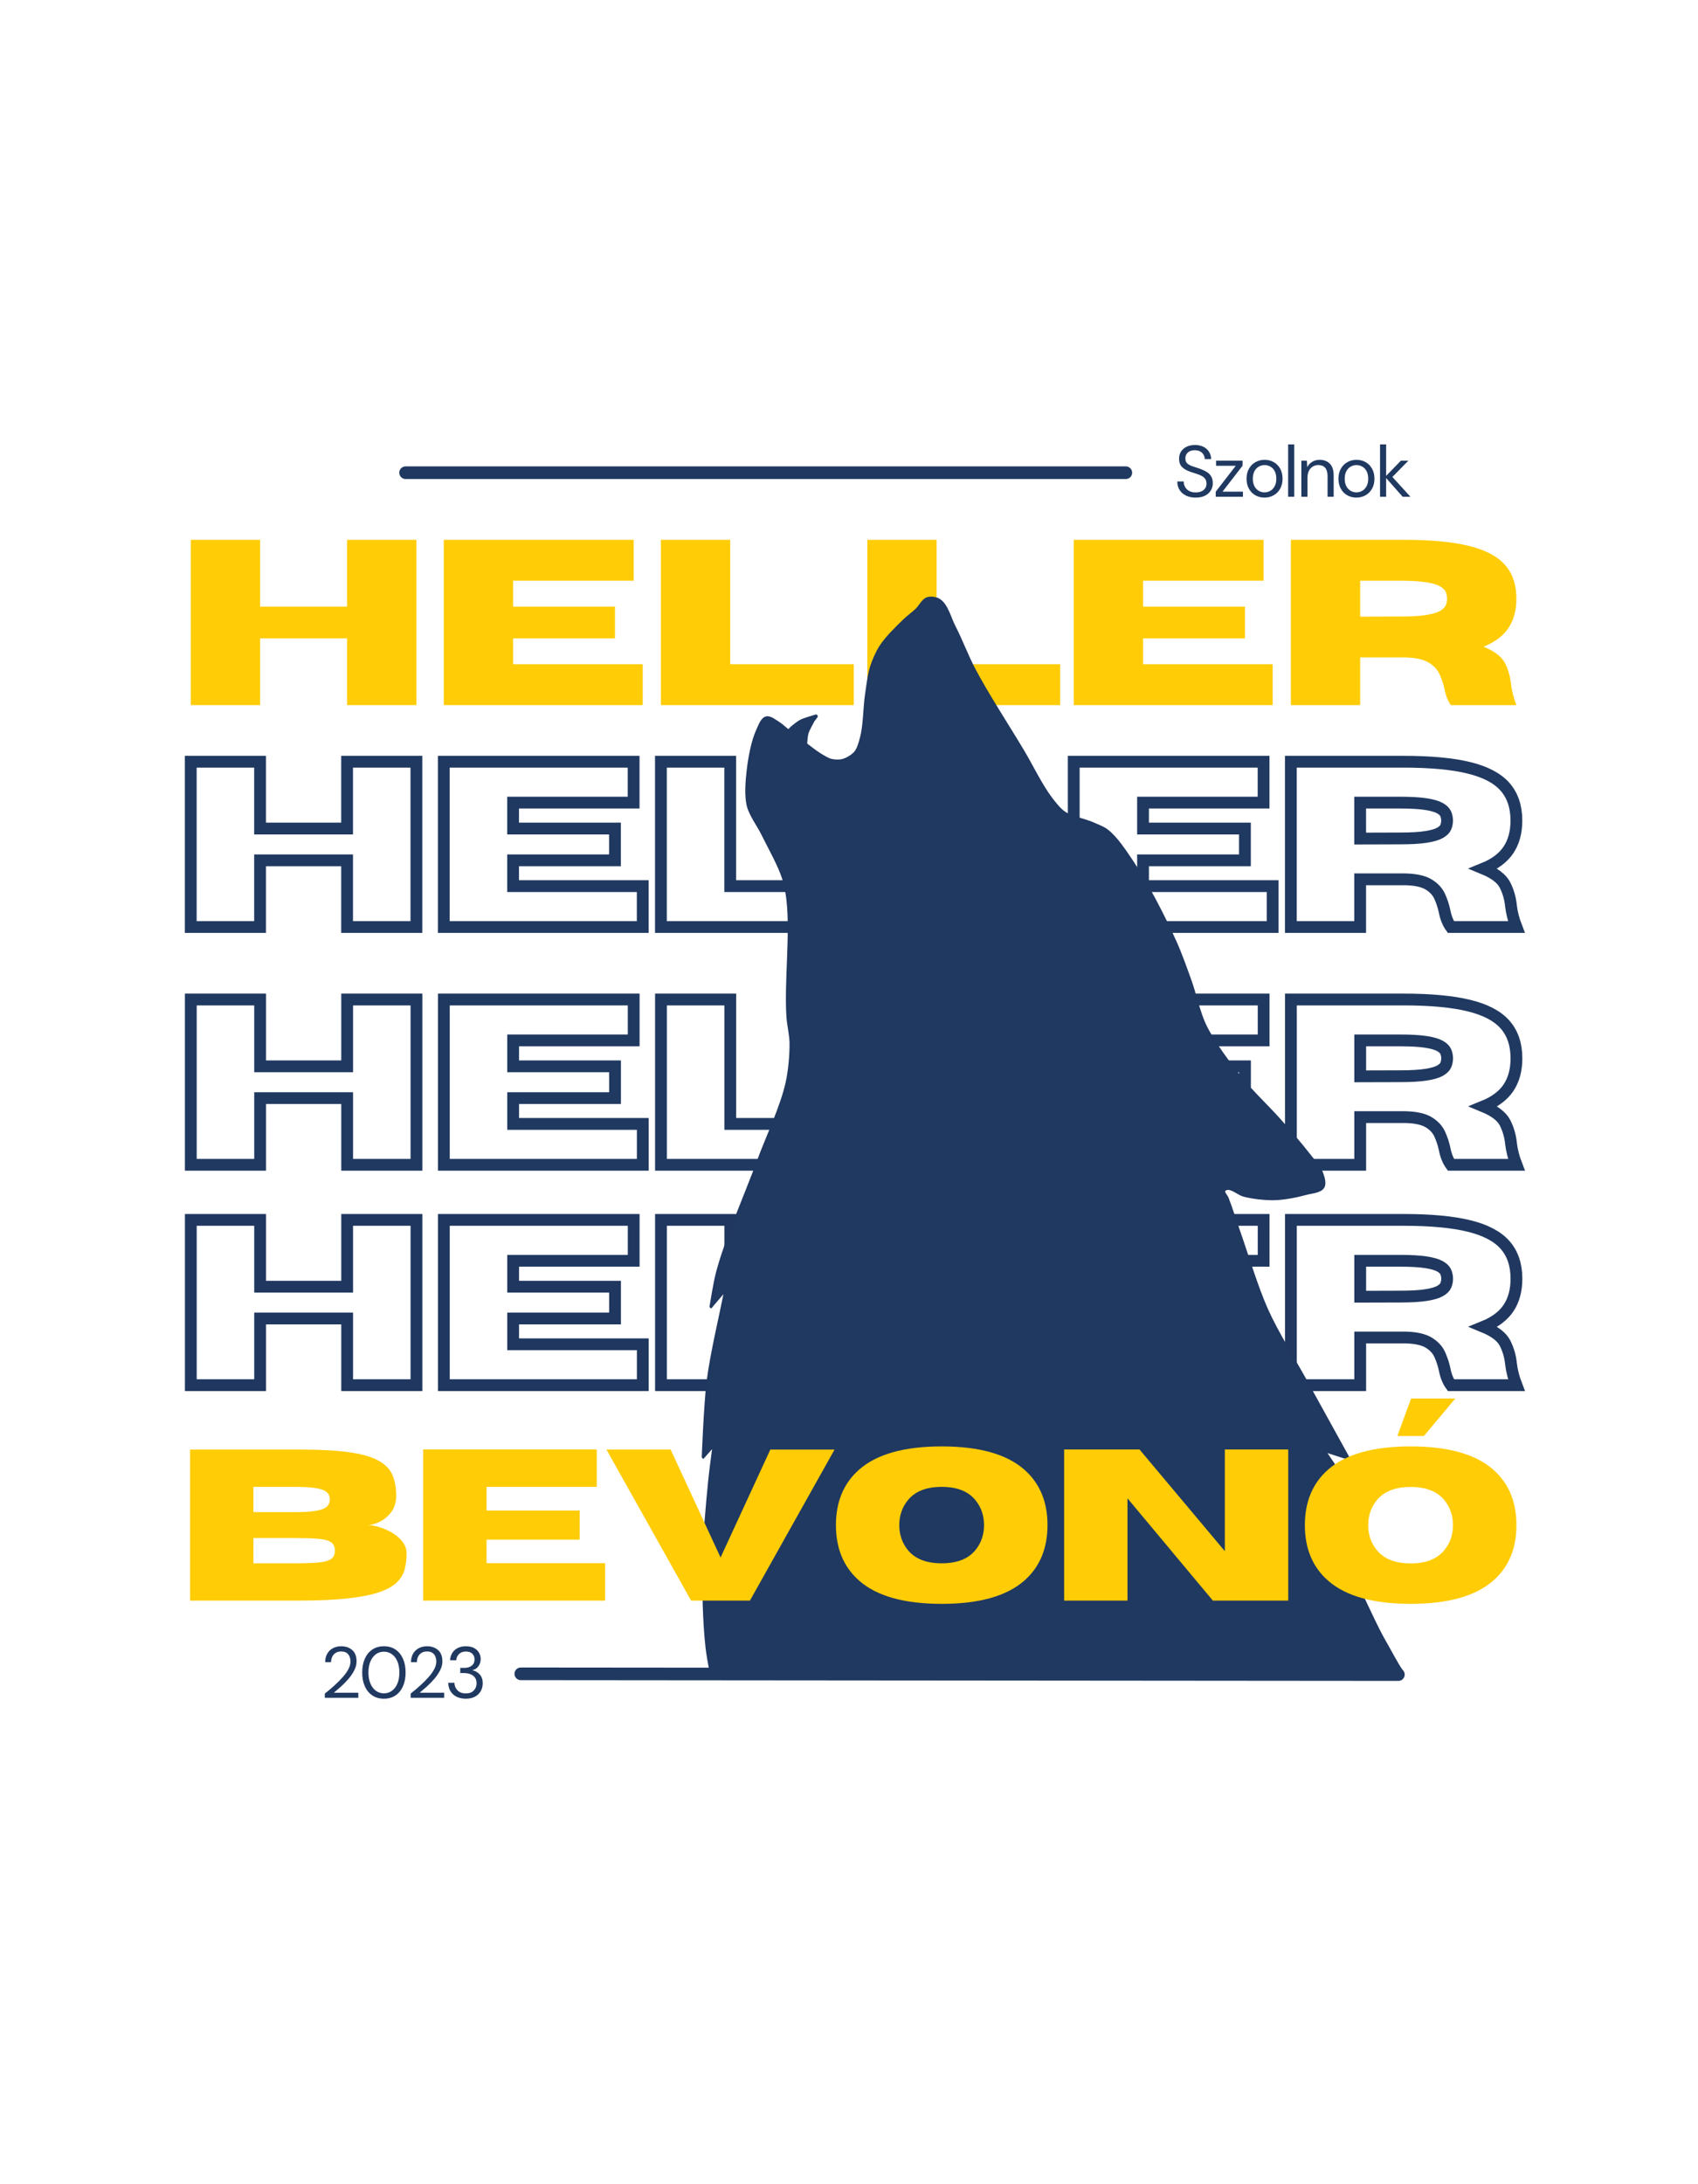 <?xml version="1.0" encoding="UTF-8" standalone="no"?>
<svg
   width="1344"
   zoomAndPan="magnify"
   viewBox="0 0 1008 1296"
   height="1728"
   preserveAspectRatio="xMidYMid meet"
   version="1.0"
   id="svg1796"
   sodipodi:docname="logo_fin.svg"
   inkscape:version="1.2.2 (b0a8486541, 2022-12-01)"
   xmlns:inkscape="http://www.inkscape.org/namespaces/inkscape"
   xmlns:sodipodi="http://sodipodi.sourceforge.net/DTD/sodipodi-0.dtd"
   xmlns="http://www.w3.org/2000/svg"
   xmlns:svg="http://www.w3.org/2000/svg">
  <sodipodi:namedview
     id="namedview1798"
     pagecolor="#505050"
     bordercolor="#ffffff"
     borderopacity="1"
     inkscape:showpageshadow="0"
     inkscape:pageopacity="0"
     inkscape:pagecheckerboard="1"
     inkscape:deskcolor="#505050"
     showgrid="false"
     inkscape:zoom="0.93"
     inkscape:cx="369.35484"
     inkscape:cy="990.32258"
     inkscape:window-width="1920"
     inkscape:window-height="1080"
     inkscape:window-x="0"
     inkscape:window-y="0"
     inkscape:window-maximized="0"
     inkscape:current-layer="layer10" />
  <defs
     id="defs1592">
    <g
       id="g1584" />
    <clipPath
       id="83f0630cdc">
      <path
         d="M 389 355 L 856.367 355 L 856.367 993.422 L 389 993.422 Z M 389 355 "
         clip-rule="nonzero"
         id="path1586" />
    </clipPath>
    <clipPath
       id="ff56d4aa00">
      <path
         d="M 388.367 354 L 856.367 354 L 856.367 993.422 L 388.367 993.422 Z M 388.367 354 "
         clip-rule="nonzero"
         id="path1589" />
    </clipPath>
  </defs>
  <g
     inkscape:groupmode="layer"
     id="layer7"
     inkscape:label="sarga hatul">
    <g
       inkscape:groupmode="layer"
       id="layer8"
       inkscape:label="heller"
       style="display:inline">
      <g
         fill="#ffcc06"
         fill-opacity="1"
         id="g1632"
         style="display:inline">
        <g
           transform="translate(626.479,418.381)"
           id="g1630">
          <g
             id="g1628">
            <path
               d="M 129.031,0 H 10.938 V -98.078 H 123.641 V -73.812 H 52.078 v 15.375 H 112.562 v 18.859 H 52.078 v 15.312 h 76.953 z m 0,0"
               id="path1626" />
          </g>
        </g>
      </g>
      <g
         fill="#ffcc06"
         fill-opacity="1"
         id="g1624"
         style="display:inline">
        <g
           transform="translate(503.943,418.381)"
           id="g1622">
          <g
             id="g1620">
            <path
               d="M 125.406,0 H 10.938 v -98.078 h 41.141 v 73.812 h 73.328 z m 0,0"
               id="path1618" />
          </g>
        </g>
      </g>
      <g
         fill="#ffcc06"
         fill-opacity="1"
         id="g1616"
         style="display:inline">
        <g
           transform="translate(381.408,418.381)"
           id="g1614">
          <g
             id="g1612">
            <path
               d="M 125.406,0 H 10.938 v -98.078 h 41.141 v 73.812 h 73.328 z m 0,0"
               id="path1610" />
          </g>
        </g>
      </g>
      <g
         fill="#ffcc06"
         fill-opacity="1"
         id="g1608"
         style="display:inline">
        <g
           transform="translate(252.517,418.381)"
           id="g1606"
           inkscape:label="g1606">
          <g
             id="g1604">
            <path
               d="M 129.031,0 H 10.938 V -98.078 H 123.641 V -73.812 H 52.078 v 15.375 H 112.562 v 18.859 H 52.078 v 15.312 h 76.953 z m 0,0"
               id="path1602" />
          </g>
        </g>
      </g>
      <g
         fill="#ffcc06"
         fill-opacity="1"
         id="g1600"
         style="display:inline">
        <g
           transform="translate(102.304,418.381)"
           id="g1598">
          <g
             id="g1596">
            <path
               d="M 144.891,0 H 103.75 V -39.578 H 52.078 V 0 H 10.938 V -98.078 H 52.078 V -58.438 H 103.75 v -39.641 h 41.141 z m 0,0"
               id="path1594" />
          </g>
        </g>
      </g>
      <g
         fill="#ffcc06"
         fill-opacity="1"
         id="g1640"
         style="display:inline">
        <g
           transform="translate(755.37,418.381)"
           id="g1638">
          <g
             id="g1636">
            <path
               d="M 144.828,0 H 105.938 c -1.781,-2.457 -3.039,-5.602 -3.766,-9.438 -0.637,-2.957 -1.594,-5.859 -2.875,-8.703 -1.273,-2.852 -3.469,-5.223 -6.594,-7.109 -3.117,-1.895 -7.75,-2.91 -13.906,-3.047 H 52.078 V 0 H 10.938 v -98.078 h 66.906 c 15.988,0 28.891,1.199 38.703,3.594 9.82,2.398 16.988,6.156 21.5,11.281 4.52,5.125 6.781,11.809 6.781,20.047 0,6.887 -1.562,12.68 -4.688,17.375 -3.125,4.688 -8.059,8.398 -14.797,11.125 6.508,2.688 10.734,5.914 12.672,9.672 1.938,3.762 3.133,7.898 3.594,12.406 C 142.066,-8.566 143.141,-4.375 144.828,0 Z M 52.078,-52.484 75.594,-52.562 c 6.562,0 11.734,-0.289 15.516,-0.875 3.781,-0.594 6.566,-1.398 8.359,-2.422 1.801,-1.031 2.953,-2.172 3.453,-3.422 0.5,-1.258 0.75,-2.551 0.75,-3.875 0,-1.312 -0.25,-2.602 -0.75,-3.875 -0.5,-1.281 -1.652,-2.43 -3.453,-3.453 -1.793,-1.031 -4.578,-1.844 -8.359,-2.438 C 87.328,-73.516 82.156,-73.812 75.594,-73.812 H 52.078 Z m 0,0"
               id="path1634" />
          </g>
        </g>
      </g>
    </g>
  </g>
  <g
     inkscape:groupmode="layer"
     id="layer5"
     inkscape:label="kek">
    <path
       stroke-linecap="butt"
       transform="matrix(0.75,0,0,0.75,97.968,409.048)"
       fill="none"
       stroke-linejoin="miter"
       d="M 198.964 187.999 L 144.105 187.999 L 144.105 135.238 L 75.22 135.238 L 75.22 187.999 L 20.36 187.999 L 20.36 57.238 L 75.22 57.238 L 75.22 110.092 L 144.105 110.092 L 144.105 57.238 L 198.964 57.238 Z M 378.105 187.999 L 220.647 187.999 L 220.647 57.238 L 370.907 57.238 L 370.907 89.587 L 275.501 89.587 L 275.501 110.092 L 356.147 110.092 L 356.147 135.238 L 275.501 135.238 L 275.501 155.65 L 378.105 155.65 Z M 545.131 187.999 L 392.501 187.999 L 392.501 57.238 L 447.355 57.238 L 447.355 155.65 L 545.131 155.65 Z M 708.511 187.999 L 555.881 187.999 L 555.881 57.238 L 610.735 57.238 L 610.735 155.65 L 708.511 155.65 Z M 876.72 187.999 L 719.261 187.999 L 719.261 57.238 L 869.522 57.238 L 869.522 89.587 L 774.115 89.587 L 774.115 110.092 L 854.761 110.092 L 854.761 135.238 L 774.115 135.238 L 774.115 155.65 L 876.72 155.65 Z M 1069.626 187.999 L 1017.777 187.999 C 1015.407 184.717 1013.735 180.53 1012.767 175.426 C 1011.912 171.478 1010.636 167.603 1008.938 163.806 C 1007.235 160.009 1004.308 156.853 1000.147 154.332 C 995.985 151.811 989.803 150.457 981.6 150.275 L 945.97 150.275 L 945.97 187.999 L 891.115 187.999 L 891.115 57.238 L 980.324 57.238 C 1001.647 57.238 1018.855 58.832 1031.949 62.025 C 1045.037 65.212 1054.589 70.223 1060.605 77.056 C 1066.621 83.894 1069.626 92.806 1069.626 103.801 C 1069.626 112.978 1067.548 120.691 1063.386 126.946 C 1059.225 133.207 1052.647 138.155 1043.657 141.801 C 1052.345 145.384 1057.975 149.681 1060.558 154.696 C 1063.142 159.707 1064.735 165.217 1065.345 171.233 C 1065.949 176.577 1067.376 182.17 1069.626 187.999 Z M 945.97 118.019 L 977.319 117.926 C 986.063 117.926 992.959 117.53 998.001 116.743 C 1003.048 115.952 1006.767 114.874 1009.168 113.509 C 1011.563 112.139 1013.1 110.624 1013.767 108.952 C 1014.433 107.28 1014.772 105.566 1014.772 103.801 C 1014.772 102.04 1014.433 100.311 1013.767 98.608 C 1013.1 96.905 1011.563 95.374 1009.168 94.009 C 1006.767 92.639 1003.048 91.561 998.001 90.769 C 992.959 89.983 986.063 89.587 977.319 89.587 L 945.97 89.587 Z M 945.97 118.019 "
       stroke="#203961"
       stroke-width="9.331"
       stroke-opacity="1"
       stroke-miterlimit="4"
       id="path1642" />
    <path
       stroke-linecap="butt"
       transform="matrix(0.75,0,0,0.75,98.001,550.137)"
       fill="none"
       stroke-linejoin="miter"
       d="M 198.963 188 L 144.109 188 L 144.109 135.24 L 75.218 135.24 L 75.218 188 L 20.359 188 L 20.359 57.24 L 75.218 57.24 L 75.218 110.089 L 144.109 110.089 L 144.109 57.24 L 198.963 57.24 Z M 378.103 188 L 220.645 188 L 220.645 57.24 L 370.906 57.24 L 370.906 89.589 L 275.499 89.589 L 275.499 110.089 L 356.145 110.089 L 356.145 135.24 L 275.499 135.24 L 275.499 155.651 L 378.103 155.651 Z M 545.129 188 L 392.499 188 L 392.499 57.24 L 447.353 57.24 L 447.353 155.651 L 545.129 155.651 Z M 708.51 188 L 555.879 188 L 555.879 57.24 L 610.734 57.24 L 610.734 155.651 L 708.51 155.651 Z M 876.723 188 L 719.26 188 L 719.26 57.24 L 869.525 57.24 L 869.525 89.589 L 774.119 89.589 L 774.119 110.089 L 854.76 110.089 L 854.76 135.24 L 774.119 135.24 L 774.119 155.651 L 876.723 155.651 Z M 1069.624 188 L 1017.775 188 C 1015.406 184.719 1013.739 180.526 1012.765 175.427 C 1011.916 171.474 1010.64 167.604 1008.937 163.808 C 1007.239 160.011 1004.307 156.849 1000.145 154.328 C 995.984 151.808 989.801 150.459 981.603 150.276 L 945.973 150.276 L 945.973 188 L 891.114 188 L 891.114 57.24 L 980.327 57.24 C 1001.65 57.24 1018.853 58.834 1031.947 62.021 C 1045.036 65.214 1054.593 70.224 1060.603 77.058 C 1066.619 83.891 1069.624 92.808 1069.624 103.802 C 1069.624 112.974 1067.546 120.693 1063.385 126.948 C 1059.223 133.203 1052.645 138.157 1043.656 141.802 C 1052.343 145.386 1057.978 149.683 1060.557 154.693 C 1063.14 159.709 1064.734 165.219 1065.343 171.235 C 1065.952 176.578 1067.38 182.167 1069.624 188 Z M 945.973 118.016 L 977.317 117.927 C 986.067 117.927 992.963 117.532 998.005 116.74 C 1003.046 115.953 1006.765 114.875 1009.166 113.505 C 1011.567 112.141 1013.098 110.62 1013.765 108.948 C 1014.437 107.282 1014.77 105.563 1014.77 103.802 C 1014.77 102.042 1014.437 100.308 1013.765 98.61 C 1013.098 96.907 1011.567 95.375 1009.166 94.005 C 1006.765 92.641 1003.046 91.563 998.005 90.771 C 992.963 89.979 986.067 89.589 977.317 89.589 L 945.973 89.589 Z M 945.973 118.016 "
       stroke="#203961"
       stroke-width="9.331"
       stroke-opacity="1"
       stroke-miterlimit="4"
       id="path1644" />
    <path
       stroke-linecap="butt"
       transform="matrix(0.75,0,0,0.75,98.001,680.898)"
       fill="none"
       stroke-linejoin="miter"
       d="M 198.963 188.001 L 144.109 188.001 L 144.109 135.24 L 75.218 135.24 L 75.218 188.001 L 20.359 188.001 L 20.359 57.24 L 75.218 57.24 L 75.218 110.089 L 144.109 110.089 L 144.109 57.24 L 198.963 57.24 Z M 378.103 188.001 L 220.645 188.001 L 220.645 57.24 L 370.906 57.24 L 370.906 89.589 L 275.499 89.589 L 275.499 110.089 L 356.145 110.089 L 356.145 135.24 L 275.499 135.24 L 275.499 155.652 L 378.103 155.652 Z M 545.129 188.001 L 392.499 188.001 L 392.499 57.24 L 447.353 57.24 L 447.353 155.652 L 545.129 155.652 Z M 708.51 188.001 L 555.879 188.001 L 555.879 57.24 L 610.734 57.24 L 610.734 155.652 L 708.51 155.652 Z M 876.723 188.001 L 719.26 188.001 L 719.26 57.24 L 869.525 57.24 L 869.525 89.589 L 774.119 89.589 L 774.119 110.089 L 854.76 110.089 L 854.76 135.24 L 774.119 135.24 L 774.119 155.652 L 876.723 155.652 Z M 1069.624 188.001 L 1017.775 188.001 C 1015.406 184.719 1013.739 180.527 1012.765 175.423 C 1011.916 171.475 1010.64 167.605 1008.937 163.808 C 1007.239 160.011 1004.307 156.85 1000.145 154.329 C 995.984 151.808 989.801 150.459 981.603 150.277 L 945.973 150.277 L 945.973 188.001 L 891.114 188.001 L 891.114 57.24 L 980.327 57.24 C 1001.65 57.24 1018.853 58.834 1031.947 62.022 C 1045.036 65.214 1054.593 70.225 1060.603 77.058 C 1066.619 83.891 1069.624 92.808 1069.624 103.803 C 1069.624 112.975 1067.546 120.688 1063.385 126.949 C 1059.223 133.204 1052.645 138.157 1043.656 141.803 C 1052.343 145.386 1057.978 149.683 1060.557 154.693 C 1063.14 159.704 1064.734 165.219 1065.343 171.235 C 1065.952 176.579 1067.38 182.167 1069.624 188.001 Z M 945.973 118.016 L 977.317 117.928 C 986.067 117.928 992.963 117.532 998.005 116.74 C 1003.046 115.954 1006.765 114.876 1009.166 113.506 C 1011.567 112.141 1013.098 110.62 1013.765 108.949 C 1014.437 107.282 1014.77 105.563 1014.77 103.803 C 1014.77 102.042 1014.437 100.308 1013.765 98.61 C 1013.098 96.907 1011.567 95.376 1009.166 94.006 C 1006.765 92.641 1003.046 91.563 998.005 90.772 C 992.963 89.98 986.067 89.589 977.317 89.589 L 945.973 89.589 Z M 945.973 118.016 "
       stroke="#203961"
       stroke-width="9.331"
       stroke-opacity="1"
       stroke-miterlimit="4"
       id="path1646"
       style="stroke:#203860;stroke-opacity:1" />
    <g
       inkscape:groupmode="layer"
       id="layer10"
       inkscape:label="farkas">
      <g
         clip-path="url(#ff56d4aa00)"
         id="g1658"
         style="display:inline">
        <path
           stroke-linecap="round"
           transform="matrix(2.177,0,0,2.177,-577.564,239.372)"
           fill="none"
           stroke-linejoin="round"
           d="m 785.764,645.329 c 0,0 -0.316,-1.961 -0.45,-2.801 -0.002,0 -3.959,3.506 -5.875,4.699 -3.635,2.266 -8.943,4.536 -13.01,5.876 -7.075,2.327 -16.944,4.008 -24.336,4.92 -6.7,0.825 -15.727,0.852 -22.473,1.064 -8.017,0.253 -18.712,0.28 -26.731,0.398 0.002,0 2.049,-2.512 2.926,-3.588 -0.002,0 -10.121,1.767 -14.495,2.259 -6.874,0.771 -16.097,1.263 -23.011,1.496 -10.486,0.353 -24.487,0.327 -34.974,0 -5.552,-0.174 -12.983,-0.321 -18.483,-1.087 -2.863,-0.398 -6.596,-1.396 -9.423,-1.993 0,0 -0.048,-0.599 -0.068,-0.856 -0.002,0 -8.923,0.013 -12.744,-0.122 -4.174,-0.145 -9.745,-0.402 -13.898,-0.849 -5.369,-0.578 -12.486,-1.735 -17.783,-2.792 -2.834,-0.567 -6.673,-1.207 -9.377,-2.234 -1.148,-0.436 -2.553,-1.303 -3.647,-1.861 0,0 3.281,-1.094 4.689,-1.563 -0.002,0 -7.735,-0.895 -11.017,-1.489 -4.487,-0.813 -10.491,-1.954 -14.809,-3.42 -2.115,-0.719 -4.926,-1.81 -6.815,-3.003 -0.936,-0.59 -1.988,-1.647 -2.84,-2.352 0,0 5.864,-0.474 8.345,-0.906 1.864,-0.325 4.462,-0.571 6.135,-1.453 0.7,-0.368 1.414,-1.186 2.02,-1.695 -0.002,0 -2.601,-0.395 -3.715,-0.563 0.002,-0.002 5.588,-5.217 8.073,-7.349 3.974,-3.404 9.522,-7.638 13.602,-10.91 0,0 -4.16,-0.118 -5.943,-0.17 0.002,0 3.518,-3.029 5.158,-4.148 2.738,-1.868 6.682,-3.899 9.632,-5.411 2.101,-1.078 4.991,-2.34 7.129,-3.341 0,0 -2.538,-1.114 -3.626,-1.59 0,0 4.469,-1.927 6.438,-2.607 3.762,-1.303 8.855,-2.887 12.771,-3.594 4.302,-0.773 10.154,-1.069 14.524,-1.17 3.069,-0.072 7.172,0.032 10.229,0.312 3.518,0.321 8.146,1.256 11.635,1.796 0,-0.002 -4.368,-5.964 -6.013,-8.668 -2.483,-4.083 -5.601,-9.685 -7.377,-14.122 -1.186,-2.962 -2.52,-7.046 -3.016,-10.198 -0.563,-3.583 -0.506,-8.468 -0.251,-12.087 0.154,-2.192 1.093,-5.042 1.114,-7.239 0.021,-2.054 -0.048,-4.918 -0.892,-6.793 -1.335,-2.977 -4.722,-6.082 -7.35,-8.018 -0.718,-0.529 -1.758,-1.207 -2.633,-1.374 -0.587,-0.113 -1.485,-0.165 -1.986,0.16 -0.509,0.33 -0.845,1.181 -0.967,1.773 -0.362,1.758 0.335,4.227 0.967,5.906 0.115,0.312 0.375,0.678 0.536,0.967 0,0 -3.692,-2.094 -5.156,-3.167 -2.163,-1.588 -4.698,-4.137 -6.713,-5.908 0,0 1.392,3.131 2.201,4.349 0.666,1.001 1.805,2.144 2.578,3.061 0,0 -5.4,-1.437 -7.626,-2.309 -1.53,-0.597 -3.448,-1.676 -4.94,-2.363 -0.721,-0.332 -1.623,-1.087 -2.416,-1.073 -0.807,0.014 -1.859,0.599 -2.418,1.181 -1.268,1.326 -1.484,4.015 -2.094,5.747 -1.085,3.084 -2.368,7.254 -3.487,10.325 -1.419,3.902 -3.563,9.01 -5.057,12.884 -1.471,3.814 -3.539,8.863 -4.829,12.742 -0.918,2.758 -2.007,6.482 -2.705,9.304 -0.945,3.825 -0.936,9.301 -2.596,12.873 -1.317,2.833 -4.21,5.982 -6.385,8.223 -1.763,1.819 -4.752,3.565 -6.49,5.409 -2.614,2.774 -5.288,7.153 -7.434,10.302 -2.111,3.097 -4.679,7.39 -6.751,10.51 -1.728,2.602 -3.518,6.545 -5.884,8.583 -1.43,1.233 -3.791,2.323 -5.592,2.894 -5.543,1.748 -13.485,1.489 -19.287,1.832 -5.245,0.309 -12.263,0.691 -17.511,0.418 -3.285,-0.17 -7.692,-0.522 -10.882,-1.324 -1.88,-0.472 -4.237,-1.59 -6.054,-2.27 0,0 1.53,-4.105 2.745,-5.488 0.373,-0.427 1.259,-0.628 1.514,-1.136 0.253,-0.508 0,-1.324 0,-1.891 -0.002,0 -1.658,-0.133 -2.366,-0.19 0,0 0.325,-2.16 0.662,-3.029 0.931,-2.401 2.705,-5.478 4.542,-7.284 1.632,-1.608 4.456,-2.993 6.528,-3.974 1.85,-0.876 4.444,-1.789 6.433,-2.271 2.531,-0.612 6.23,-0.072 8.611,-1.134 1.597,-0.714 3.414,-2.331 4.512,-3.692 3.855,-4.785 6.245,-12.93 8.318,-18.715 1.322,-3.691 2.732,-8.743 3.565,-12.575 2.4,-11.066 4.519,-26.087 5.179,-37.392 0.667,-11.368 0.093,-26.595 -0.789,-37.948 -0.635,-8.169 -1.787,-19.079 -3.557,-27.079 -1.525,-6.879 -4.905,-15.692 -7.005,-22.418 0,0.002 -1.145,3.57 -1.636,5.101 0,-0.004 -2.894,-10.677 -3.945,-15.299 -3.462,-15.232 -7.172,-35.741 -9.718,-51.153 -1.554,-9.409 -3.276,-22.011 -4.496,-31.468 -0.353,-2.743 -0.753,-6.409 -1.078,-9.154 0,0 -1.229,2.589 -1.756,3.7 -0.002,-0.002 -1.78,-8.438 -2.196,-12.107 -0.784,-6.924 -0.987,-16.246 -0.868,-23.215 0.113,-6.703 0.92,-15.618 1.582,-22.289 0.294,-2.975 0.854,-6.924 1.222,-9.889 -0.002,0 -2.081,2.347 -2.973,3.355 0,-0.004 0.554,-14.531 1.342,-20.705 0.969,-7.596 3.401,-17.543 4.86,-25.061 -0.002,0 -2.858,3.332 -4.083,4.762 0,-0.002 1.039,-6.522 1.769,-9.252 2.508,-9.367 7.822,-21.234 11.156,-30.341 2.361,-6.446 6.388,-14.787 7.845,-21.496 0.694,-3.194 1.1,-7.577 1.042,-10.846 -0.036,-2.079 -0.692,-4.808 -0.832,-6.884 -0.651,-9.55 1.053,-22.396 0,-31.913 -0.197,-1.769 -0.606,-4.127 -1.145,-5.824 -1.227,-3.879 -3.968,-8.626 -5.758,-12.279 -1.146,-2.338 -3.33,-5.201 -3.943,-7.731 -0.675,-2.785 -0.33,-6.705 0,-9.55 0.396,-3.398 1.207,-7.993 2.668,-11.086 0.488,-1.032 1.075,-2.811 2.172,-3.116 0.979,-0.273 2.244,0.802 3.118,1.32 0.935,0.558 1.982,1.588 2.833,2.268 0,-0.002 2.25,-2.02 3.378,-2.637 1.173,-0.642 2.946,-1.033 4.209,-1.475 0,0 -0.614,0.804 -0.875,1.146 -0.492,1.024 -1.322,2.323 -1.64,3.412 -0.262,0.895 -0.276,2.158 -0.393,3.082 0,0 2.551,2.026 3.737,2.754 0.96,0.59 2.248,1.446 3.344,1.706 0.94,0.221 2.285,0.258 3.215,0 1.182,-0.33 2.684,-1.227 3.477,-2.164 0.847,-1.007 1.297,-2.797 1.638,-4.067 0.92,-3.425 0.852,-8.232 1.378,-11.739 0.346,-2.293 0.673,-5.397 1.378,-7.607 0.551,-1.731 1.539,-3.979 2.529,-5.503 1.561,-2.406 4.347,-5.099 6.406,-7.092 0.96,-0.929 2.404,-1.988 3.371,-2.908 0.899,-0.856 1.684,-2.589 2.86,-2.996 0.856,-0.294 2.217,-0.118 2.996,0.341 2.151,1.27 2.999,5.002 4.153,7.218 1.749,3.355 3.556,8.088 5.312,11.44 3.66,6.979 9.44,15.78 13.471,22.551 2.321,3.897 4.957,9.401 7.716,13.002 0.942,1.229 2.248,2.896 3.523,3.775 2.097,1.444 5.602,1.99 7.929,3.021 1.157,0.513 2.775,1.112 3.776,1.887 2.569,1.988 4.978,5.738 6.795,8.431 4.164,6.174 8.692,15.069 11.766,21.849 1.412,3.111 2.933,7.412 4.088,10.625 1.31,3.651 2.381,8.784 4.087,12.267 2.275,4.64 6.474,10.194 9.693,14.235 2.949,3.703 7.578,8.04 10.71,11.587 2.438,2.761 5.683,6.455 7.924,9.378 1.091,1.421 2.824,3.201 3.435,4.887 0.379,1.048 0.96,2.734 0.395,3.698 -0.728,1.243 -3.1,1.329 -4.49,1.717 -2.515,0.702 -5.974,1.378 -8.584,1.451 -2.511,0.072 -5.886,-0.31 -8.322,-0.924 -1.484,-0.373 -3.251,-2.142 -4.754,-1.85 -0.334,0.066 -0.814,0.337 -0.924,0.66 -0.221,0.657 0.669,1.471 0.924,2.114 1.024,2.575 2.119,6.106 3.037,8.718 2.309,6.549 4.94,15.464 7.787,21.797 2.721,6.053 7.43,13.589 10.631,19.404 3.43,6.233 8.03,14.527 11.472,20.753 0,0 -4.723,-1.536 -6.749,-2.194 0.002,0.002 4.957,7.008 6.58,10.293 1.293,2.612 2.363,6.378 3.374,9.112 0,0 -2.978,-0.091 -4.218,0.167 -0.579,0.122 -1.299,0.474 -1.857,0.675 0,0.002 2.716,2.153 3.916,3.029 1.487,1.084 3.541,2.426 5.059,3.465 -1.039,1.249 -2.863,2.65 -3.466,4.159 -0.639,1.606 -0.678,4.057 -0.346,5.752 0.274,1.398 1.394,3.014 2.009,4.297 1.645,3.429 3.747,8.079 5.649,11.372 1.471,2.548 3.059,5.677 4.651,8.051 0.212,0.316 0.21,0.799 0.397,1.082 2.228,3.362 3.646,4.073 7.466,8.451 4.098,4.697 12.896,16.407 17.191,20.923 2.621,2.756 6.255,6.294 8.936,8.991 0,0 -2.486,0.038 -3.534,-0.131 -0.847,-0.136 -1.925,-0.551 -2.75,-0.786 0.002,0.002 6.96,8.537 9.885,12.24 4.429,5.614 10.229,13.182 14.542,18.885 2.79,3.691 6.438,8.662 9.197,12.376 0,0 -3.042,-0.176 -4.348,-0.251 0.002,0.002 6.117,6.428 8.53,9.365 1.835,2.234 4.146,5.327 5.753,7.731 0.811,1.211 1.937,2.817 2.522,4.153 1.256,2.869 1.182,7.335 2.671,10.089 2.259,4.186 7.769,7.934 10.83,11.574 4.374,5.199 9.872,12.43 13.564,18.132 4.603,7.114 10.2,16.989 13.627,24.736 2.316,5.239 4.401,12.62 6.288,18.029 0,0 -2.788,-0.441 -3.983,-0.63 0,0.002 5.617,7.803 7.757,11.319 1.258,2.072 3.283,4.746 3.852,7.101 0.113,0.465 0.045,1.116 0.065,1.595 -0.002,0 -1.918,-0.942 -2.808,-0.958 -0.696,-0.011 -1.763,0.122 -2.232,0.639 -0.649,0.714 -0.535,2.227 -0.447,3.188 0.237,2.594 1.928,5.786 3.125,8.099 3.028,5.851 8.544,12.785 12.538,18.024 2.858,3.748 7.332,8.228 10.024,12.094 1.961,2.811 4.361,6.733 5.778,9.855 1.096,2.411 2.354,5.759 2.84,8.364 0.549,2.944 0.269,6.985 0.384,9.977 0,0 -0.935,-0.626 -1.229,-0.998 -0.407,-0.519 -0.644,-1.398 -0.92,-1.995 0,0 -0.879,5.33 -1.611,7.521 -1.112,3.323 -3.095,7.618 -5.018,10.546 -1.855,2.828 -4.822,6.317 -7.409,8.494 -0.84,0.707 -2.151,1.392 -3.073,1.988 M 486.915,86.429 v 0 M 638.866,311.884 v 0 M 484.883,92.924 v 0"
           stroke="#000000"
           stroke-width="1"
           stroke-opacity="1"
           stroke-miterlimit="4"
           id="path1656"
           style="display:inline;fill:#203961;fill-opacity:1;stroke:#203860;stroke-opacity:1"
           sodipodi:nodetypes="cccccccccccccccscsccccccsccccccccccccccccscscccccscccccccscccccccccccscccccccccccccccccccsccccccccccccccccccccccccccccccccccccccccccccccccccccccccccccccccccccccccccccccccccccsssscscccccscccccccccccccccccccccccccccccccc"
           inkscape:label="path1656" />
      </g>
      <g
         clip-path="url(#83f0630cdc)"
         id="g1654"
         style="display:inline">
        <path
           fill="#203961"
           d="m 478.262,441.688 c 0.254,-2.012 0.285,-4.762 0.855,-6.711 0.691,-2.371 2.5,-5.199 3.57,-7.43 0.57,-0.746 1.906,-2.496 1.906,-2.496 -2.75,0.961 -6.609,1.812 -9.164,3.211 -2.457,1.344 -7.355,5.738 -7.355,5.742 -1.852,-1.48 -4.133,-3.723 -6.168,-4.938 -1.902,-1.129 -4.656,-3.469 -6.789,-2.875 -2.391,0.664 -3.668,4.539 -4.73,6.785 -3.18,6.734 -4.945,16.738 -5.809,24.137 -0.719,6.195 -1.469,14.73 0,20.793 1.336,5.508 6.09,11.742 8.586,16.832 3.898,7.953 9.867,18.289 12.539,26.734 1.172,3.695 2.062,8.828 2.492,12.68 2.293,20.719 -1.418,48.688 0,69.48 0.305,4.52 1.734,10.461 1.812,14.988 0.125,7.117 -0.758,16.66 -2.27,23.613 -3.172,14.605 -11.941,32.766 -17.082,46.801 -7.262,19.828 -18.832,45.664 -24.293,66.059 -1.59,5.945 -3.852,20.141 -3.852,20.145 2.668,-3.113 8.887,-10.367 8.891,-10.367 -3.176,16.367 -8.473,38.023 -10.582,54.562 -1.715,13.441 -2.922,45.07 -2.922,45.078 1.941,-2.195 6.469,-7.305 6.473,-7.305 -0.801,6.457 -2.02,15.055 -2.66,21.531 -1.441,14.523 -3.199,33.934 -3.445,48.527 -0.258,15.172 0.184,35.469 1.891,50.543 0.906,7.988 4.777,26.356 4.781,26.359 1.148,-2.418 3.824,-8.055 3.824,-8.055 0.707,5.977 1.578,13.957 2.348,19.93 2.656,20.59 6.406,48.027 9.789,68.512 5.543,33.555 13.621,78.207 21.16,111.371 2.289,10.062 8.59,33.301 8.59,33.309 1.07,-3.332 3.562,-11.102 3.562,-11.105 4.574,14.645 11.934,33.832 15.254,48.809 3.855,17.418 6.363,41.172 7.746,58.957 1.922,24.719 3.172,57.871 1.719,82.621 -1.438,24.613 -6.051,57.316 -11.277,81.41 -1.812,8.344 -4.883,19.344 -7.762,27.379 -4.516,12.594 -9.719,30.328 -18.113,40.746 -2.391,2.965 -6.348,6.484 -9.824,8.039 -5.184,2.312 -13.238,1.137 -18.75,2.469 -4.332,1.051 -9.98,3.039 -14.008,4.945 -4.512,2.137 -10.66,5.152 -14.215,8.652 -4,3.933 -7.863,10.633 -9.891,15.859 -0.734,1.891 -1.441,6.594 -1.441,6.594 1.543,0.125 5.148,0.414 5.152,0.414 0,1.234 0.551,3.012 0,4.117 -0.555,1.105 -2.484,1.543 -3.297,2.473 -2.645,3.012 -5.977,11.949 -5.977,11.949 3.957,1.48 9.09,3.914 13.184,4.941 6.945,1.746 16.543,2.512 23.695,2.883 11.426,0.594 26.707,-0.238 38.129,-0.91 12.633,-0.746 29.926,-0.184 41.996,-3.988 3.922,-1.242 9.062,-3.617 12.176,-6.301 5.152,-4.438 9.051,-13.023 12.812,-18.688 4.512,-6.793 10.102,-16.141 14.699,-22.883 4.672,-6.856 10.496,-16.391 16.188,-22.43 3.785,-4.016 10.293,-7.816 14.133,-11.777 4.734,-4.879 11.035,-11.734 13.902,-17.902 3.613,-7.777 3.594,-19.699 5.652,-28.027 1.52,-6.145 3.891,-14.254 5.891,-20.258 2.809,-8.445 7.312,-19.438 10.516,-27.742 3.254,-8.434 7.922,-19.555 11.012,-28.051 2.438,-6.688 5.23,-15.766 7.594,-22.48 1.328,-3.769 1.797,-9.625 4.559,-12.512 1.219,-1.266 3.508,-2.539 5.266,-2.57 1.727,-0.031 3.691,1.613 5.262,2.336 3.25,1.496 7.426,3.844 10.758,5.145 4.848,1.898 16.605,5.027 16.605,5.027 -1.684,-1.996 -4.164,-4.484 -5.613,-6.664 -1.762,-2.652 -4.793,-9.469 -4.793,-9.469 4.387,3.856 9.906,9.406 14.617,12.863 3.188,2.336 11.227,6.894 11.227,6.894 -0.352,-0.629 -0.918,-1.426 -1.168,-2.106 -1.375,-3.656 -2.895,-9.031 -2.105,-12.859 0.266,-1.289 0.996,-3.141 2.105,-3.859 1.09,-0.707 3.047,-0.594 4.324,-0.348 1.906,0.363 4.172,1.84 5.734,2.992 5.723,4.215 13.098,10.977 16.004,17.457 1.836,4.082 1.988,10.316 1.941,14.789 -0.047,4.785 -2.09,10.988 -2.426,15.762 -0.555,7.879 -0.68,18.516 0.547,26.316 1.078,6.863 3.984,15.754 6.566,22.203 3.867,9.66 10.656,21.855 16.062,30.746 3.582,5.887 13.094,18.867 13.094,18.871 -7.598,-1.176 -17.676,-3.211 -25.336,-3.91 -6.656,-0.609 -15.59,-0.836 -22.273,-0.68 -9.516,0.219 -22.258,0.863 -31.625,2.547 -8.527,1.539 -19.617,4.988 -27.809,7.824 -4.289,1.48 -14.02,5.676 -14.02,5.676 2.367,1.035 7.895,3.461 7.895,3.461 -4.656,2.18 -10.949,4.926 -15.523,7.274 -6.422,3.293 -15.012,7.715 -20.973,11.781 -3.57,2.438 -11.227,9.031 -11.23,9.031 3.883,0.113 12.941,0.371 12.941,0.371 -8.883,7.125 -20.965,16.344 -29.617,23.754 -5.41,4.641 -17.574,15.996 -17.578,16 2.426,0.367 8.086,1.226 8.09,1.226 -1.32,1.109 -2.875,2.891 -4.398,3.691 -3.645,1.922 -9.301,2.457 -13.359,3.164 -5.402,0.941 -18.172,1.973 -18.172,1.973 1.855,1.535 4.145,3.836 6.184,5.121 4.113,2.598 10.234,4.973 14.84,6.539 9.402,3.191 22.477,5.676 32.246,7.445 7.145,1.293 23.984,3.242 23.988,3.242 -3.066,1.02 -10.211,3.402 -10.211,3.402 2.383,1.215 5.441,3.102 7.941,4.051 5.887,2.234 14.246,3.629 20.418,4.863 11.535,2.301 27.031,4.82 38.723,6.078 9.043,0.973 21.172,1.531 30.262,1.848 8.32,0.293 27.746,0.266 27.75,0.266 0.043,0.559 0.148,1.863 0.148,1.863 6.156,1.301 14.285,3.473 20.52,4.34 11.977,1.668 28.156,1.988 40.246,2.367 22.836,0.711 53.324,0.77 76.156,0 15.055,-0.508 35.137,-1.578 50.105,-3.258 9.523,-1.07 31.559,-4.918 31.562,-4.918 -1.91,2.344 -6.367,7.812 -6.371,7.812 17.461,-0.258 40.75,-0.316 58.207,-0.867 14.687,-0.461 34.344,-0.52 48.934,-2.317 16.098,-1.984 37.586,-5.644 52.992,-10.711 8.855,-2.918 20.414,-7.859 28.328,-12.793 4.172,-2.598 12.789,-10.23 12.793,-10.23 0.293,1.828 0.981,6.098 0.981,6.098 2.008,-1.297 4.863,-2.789 6.691,-4.328 5.633,-4.738 12.094,-12.336 16.133,-18.492 4.188,-6.375 8.504,-15.726 10.926,-22.961 1.594,-4.77 3.508,-16.375 3.508,-16.375 0.602,1.301 1.117,3.215 2.004,4.344 0.641,0.809 2.676,2.172 2.676,2.172 -0.25,-6.516 0.359,-15.312 -0.836,-21.723 -1.058,-5.672 -3.797,-12.961 -6.184,-18.211 -3.086,-6.797 -8.312,-15.336 -12.582,-21.457 -5.863,-8.418 -15.605,-18.172 -21.828,-26.332 -8.695,-11.406 -20.707,-26.504 -27.301,-39.242 -2.606,-5.035 -6.289,-11.984 -6.805,-17.633 -0.191,-2.094 -0.441,-5.387 0.973,-6.941 1.02,-1.125 3.344,-1.414 4.859,-1.391 1.938,0.035 6.109,2.086 6.113,2.086 -0.043,-1.043 0.105,-2.461 -0.141,-3.473 -1.238,-5.129 -5.648,-10.949 -8.387,-15.461 -4.66,-7.656 -16.891,-24.641 -16.891,-24.645 2.602,0.41 8.672,1.371 8.672,1.371 -4.109,-11.777 -8.648,-27.848 -13.691,-39.254 -7.461,-16.867 -19.648,-38.367 -29.672,-53.855 -8.039,-12.414 -20.012,-28.156 -29.535,-39.477 -6.664,-7.926 -18.664,-16.086 -23.582,-25.199 -3.242,-5.996 -3.082,-15.719 -5.816,-21.965 -1.273,-2.91 -3.727,-6.406 -5.492,-9.043 -3.5,-5.234 -8.531,-11.969 -12.527,-16.832 -5.254,-6.394 -18.57,-20.387 -18.574,-20.391 2.844,0.164 9.469,0.547 9.469,0.547 -6.008,-8.086 -13.953,-18.91 -20.027,-26.945 -9.391,-12.418 -22.02,-28.895 -31.664,-41.117 -6.367,-8.062 -21.52,-26.645 -21.523,-26.648 1.797,0.512 4.145,1.414 5.988,1.711 2.281,0.367 7.695,0.285 7.695,0.285 -5.836,-5.871 -13.75,-13.574 -19.457,-19.574 -9.352,-9.832 -21.938,-22.898 -30.363,-33.539 -11.352,-14.336 -25.266,-34.473 -34.41,-50.309 -4.141,-7.168 -8.629,-17.285 -12.211,-24.75 -1.34,-2.793 -3.777,-6.312 -4.375,-9.355 -0.723,-3.691 -0.637,-9.027 0.754,-12.523 1.312,-3.285 5.285,-6.336 7.547,-9.055 -3.305,-2.262 -7.777,-5.184 -11.016,-7.543 -2.613,-1.906 -8.527,-6.59 -8.527,-6.594 1.215,-0.438 2.781,-1.203 4.043,-1.469 2.699,-0.562 9.184,-0.363 9.184,-0.363 -2.203,-5.953 -4.531,-14.152 -7.348,-19.84 -3.535,-7.152 -14.324,-22.406 -14.328,-22.41 4.41,1.434 14.695,4.777 14.695,4.777 -7.496,-13.555 -17.512,-31.613 -24.98,-45.184 -6.969,-12.66 -17.223,-29.066 -23.148,-42.246 -6.199,-13.789 -11.93,-33.199 -16.957,-47.457 -2,-5.688 -4.383,-13.375 -6.613,-18.98 -0.555,-1.398 -2.492,-3.172 -2.012,-4.602 0.238,-0.703 1.285,-1.293 2.012,-1.438 3.273,-0.637 7.121,3.215 10.352,4.027 5.305,1.336 12.652,2.168 18.121,2.012 5.684,-0.16 13.215,-1.633 18.691,-3.16 3.027,-0.844 8.191,-1.031 9.777,-3.738 1.23,-2.098 -0.035,-5.77 -0.859,-8.051 -1.332,-3.672 -5.105,-7.547 -7.48,-10.641 -4.879,-6.363 -11.945,-14.406 -17.254,-20.418 -6.82,-7.723 -16.898,-17.164 -23.32,-25.227 -7.008,-8.797 -16.152,-20.891 -21.105,-30.992 -3.715,-7.582 -6.047,-18.758 -8.898,-26.707 -2.516,-6.996 -5.828,-16.359 -8.902,-23.133 -6.695,-14.762 -16.555,-34.129 -25.621,-47.57 -3.957,-5.863 -9.203,-14.027 -14.797,-18.355 -2.18,-1.688 -5.703,-2.992 -8.223,-4.109 -5.066,-2.246 -12.699,-3.434 -17.266,-6.578 -2.777,-1.914 -5.621,-5.543 -7.672,-8.219 -6.008,-7.84 -11.746,-19.824 -16.801,-28.309 -8.777,-14.742 -21.363,-33.902 -29.332,-49.098 -3.824,-7.297 -7.758,-17.602 -11.566,-24.906 -2.512,-4.824 -4.359,-12.949 -9.043,-15.715 -1.695,-1 -4.66,-1.383 -6.523,-0.742 -2.559,0.887 -4.27,4.66 -6.227,6.523 -2.105,2.004 -5.25,4.309 -7.34,6.332 -4.484,4.34 -10.551,10.203 -13.949,15.441 -2.156,3.316 -4.309,8.211 -5.508,11.98 -1.535,4.812 -2.246,11.57 -3,16.562 -1.145,7.637 -0.996,18.102 -3,25.559 -0.742,2.766 -1.723,6.664 -3.566,8.855 -1.727,2.039 -4.996,3.992 -7.57,4.711 -2.023,0.562 -4.953,0.48 -7,0 -2.387,-0.566 -5.191,-2.43 -7.281,-3.715 -2.582,-1.586 -8.137,-5.996 -8.137,-5.996 z m 0,0"
           fill-opacity="1"
           fill-rule="evenodd"
           id="path1652"
           style="display:inline" />
      </g>
    </g>
    <g
       inkscape:groupmode="layer"
       id="layer12"
       inkscape:label="2023"
       style="display:inline">
      <g
         fill="#203961"
         fill-opacity="1"
         id="g1666"
         style="display:inline">
        <g
           transform="translate(190.124,1007.419)"
           id="g1664">
          <g
             id="g1662">
            <path
               d="m 2.703,0 v -2.531 c 2.039,-1.602 3.969,-3.227 5.781,-4.875 1.82,-1.656 3.441,-3.285 4.859,-4.891 1.426,-1.602 2.547,-3.176 3.359,-4.719 C 17.523,-18.566 17.938,-20.062 17.938,-21.5 c 0,-1.062 -0.184,-2.051 -0.547,-2.969 -0.355,-0.914 -0.934,-1.648 -1.734,-2.203 -0.805,-0.562 -1.891,-0.844 -3.266,-0.844 -1.324,0 -2.434,0.297 -3.328,0.891 -0.887,0.586 -1.555,1.367 -2,2.344 -0.438,0.969 -0.656,2.012 -0.656,3.125 H 2.922 c 0,-1.977 0.414,-3.676 1.25,-5.094 0.832,-1.414 1.961,-2.492 3.391,-3.234 1.438,-0.75 3.055,-1.125 4.859,-1.125 2.664,0 4.852,0.758 6.562,2.266 1.707,1.5 2.562,3.742 2.562,6.719 0,1.773 -0.449,3.527 -1.344,5.266 -0.887,1.73 -2.016,3.406 -3.391,5.031 -1.375,1.617 -2.844,3.125 -4.406,4.531 -1.562,1.406 -3.016,2.668 -4.359,3.781 h 14.531 V 0 Z m 0,0"
               id="path1660" />
          </g>
        </g>
      </g>
      <g
         fill="#203961"
         fill-opacity="1"
         id="g1674"
         style="display:inline">
        <g
           transform="translate(212.998,1007.419)"
           id="g1672">
          <g
             id="g1670">
            <path
               d="m 14.922,0.516 c -2.668,0 -4.969,-0.648 -6.906,-1.953 -1.938,-1.301 -3.422,-3.117 -4.453,-5.453 -1.031,-2.344 -1.547,-5.062 -1.547,-8.156 0,-3.094 0.516,-5.805 1.547,-8.141 1.031,-2.344 2.516,-4.164 4.453,-5.469 1.938,-1.301 4.238,-1.953 6.906,-1.953 2.664,0 4.957,0.652 6.875,1.953 1.926,1.305 3.406,3.125 4.438,5.469 1.031,2.336 1.547,5.047 1.547,8.141 0,3.094 -0.516,5.812 -1.547,8.156 -1.031,2.336 -2.512,4.152 -4.438,5.453 -1.918,1.305 -4.211,1.953 -6.875,1.953 z m 0,-3.188 c 1.75,0 3.316,-0.492 4.703,-1.484 1.395,-0.988 2.484,-2.406 3.266,-4.25 0.789,-1.852 1.188,-4.066 1.188,-6.641 0,-2.582 -0.398,-4.789 -1.188,-6.625 -0.781,-1.832 -1.871,-3.242 -3.266,-4.234 -1.387,-0.988 -2.953,-1.484 -4.703,-1.484 -1.781,0 -3.359,0.496 -4.734,1.484 -1.375,0.992 -2.465,2.402 -3.266,4.234 -0.805,1.836 -1.203,4.043 -1.203,6.625 0,2.574 0.398,4.789 1.203,6.641 0.801,1.844 1.891,3.262 3.266,4.25 1.375,0.992 2.953,1.484 4.734,1.484 z m 0,0"
               id="path1668" />
          </g>
        </g>
      </g>
      <g
         fill="#203961"
         fill-opacity="1"
         id="g1682">
        <g
           transform="translate(241.074,1007.419)"
           id="g1680">
          <g
             id="g1678">
            <path
               d="m 2.703,0 v -2.531 c 2.039,-1.602 3.969,-3.227 5.781,-4.875 1.82,-1.656 3.441,-3.285 4.859,-4.891 1.426,-1.602 2.547,-3.176 3.359,-4.719 C 17.523,-18.566 17.938,-20.062 17.938,-21.5 c 0,-1.062 -0.184,-2.051 -0.547,-2.969 -0.355,-0.914 -0.934,-1.648 -1.734,-2.203 -0.805,-0.562 -1.891,-0.844 -3.266,-0.844 -1.324,0 -2.434,0.297 -3.328,0.891 -0.887,0.586 -1.555,1.367 -2,2.344 -0.438,0.969 -0.656,2.012 -0.656,3.125 H 2.922 c 0,-1.977 0.414,-3.676 1.25,-5.094 0.832,-1.414 1.961,-2.492 3.391,-3.234 1.438,-0.75 3.055,-1.125 4.859,-1.125 2.664,0 4.852,0.758 6.562,2.266 1.707,1.5 2.562,3.742 2.562,6.719 0,1.773 -0.449,3.527 -1.344,5.266 -0.887,1.73 -2.016,3.406 -3.391,5.031 -1.375,1.617 -2.844,3.125 -4.406,4.531 -1.562,1.406 -3.016,2.668 -4.359,3.781 h 14.531 V 0 Z m 0,0"
               id="path1676" />
          </g>
        </g>
      </g>
      <g
         fill="#203961"
         fill-opacity="1"
         id="g1690">
        <g
           transform="translate(263.948,1007.419)"
           id="g1688">
          <g
             id="g1686">
            <path
               d="m 12.562,0.516 c -1.93,0 -3.668,-0.352 -5.219,-1.047 C 5.801,-1.238 4.562,-2.297 3.625,-3.703 2.695,-5.109 2.207,-6.852 2.156,-8.938 H 5.812 c 0.02,1.719 0.617,3.203 1.797,4.453 C 8.785,-3.242 10.438,-2.625 12.562,-2.625 c 2.113,0 3.707,-0.586 4.781,-1.766 1.082,-1.176 1.625,-2.594 1.625,-4.25 0,-1.406 -0.34,-2.551 -1.016,-3.438 -0.68,-0.895 -1.586,-1.555 -2.719,-1.984 -1.125,-0.426 -2.359,-0.641 -3.703,-0.641 h -2.25 v -3.062 h 2.25 c 1.945,0 3.473,-0.441 4.578,-1.328 1.102,-0.883 1.656,-2.129 1.656,-3.734 0,-1.352 -0.438,-2.469 -1.312,-3.344 -0.875,-0.875 -2.172,-1.312 -3.891,-1.312 -1.668,0 -3.008,0.496 -4.016,1.484 -1,0.992 -1.559,2.23 -1.672,3.719 H 3.219 c 0.094,-1.625 0.531,-3.066 1.312,-4.328 0.789,-1.27 1.875,-2.254 3.25,-2.953 1.375,-0.695 2.969,-1.047 4.781,-1.047 1.945,0 3.57,0.344 4.875,1.031 1.301,0.688 2.285,1.605 2.953,2.75 0.676,1.148 1.016,2.406 1.016,3.781 0,1.523 -0.418,2.906 -1.25,4.156 -0.824,1.242 -2.07,2.074 -3.734,2.5 1.781,0.375 3.258,1.227 4.438,2.547 1.176,1.312 1.766,3.047 1.766,5.203 0,1.656 -0.383,3.184 -1.141,4.578 -0.762,1.387 -1.891,2.496 -3.391,3.328 -1.492,0.832 -3.336,1.25 -5.531,1.25 z m 0,0"
               id="path1684" />
          </g>
        </g>
      </g>
      <path
         stroke-linecap="round"
         fill="none"
         stroke-linejoin="miter"
         d="m 309.168,993.168 520.959,0.449"
         stroke="#203961"
         stroke-width="7.498"
         stroke-opacity="1"
         stroke-miterlimit="4"
         id="path1650"
         sodipodi:nodetypes="cc" />
    </g>
    <g
       inkscape:groupmode="layer"
       id="layer11"
       inkscape:label="szolnok"
       style="display:inline">
      <g
         fill="#203961"
         fill-opacity="1"
         id="g1706">
        <g
           transform="translate(720.185,294.731)"
           id="g1704">
          <g
             id="g1702">
            <path
               d="M 1.516,0 V -2.969 L 13.406,-18.359 H 1.719 V -21.375 h 15.734 v 2.969 L 5.562,-3.016 H 17.672 V 0 Z m 0,0"
               id="path1700" />
          </g>
        </g>
      </g>
      <g
         fill="#203961"
         fill-opacity="1"
         id="g1698">
        <g
           transform="translate(697.003,294.731)"
           id="g1696">
          <g
             id="g1694">
            <path
               d="m 12.797,0.516 c -2.211,0 -4.137,-0.402 -5.781,-1.203 -1.637,-0.801 -2.902,-1.922 -3.797,-3.359 -0.887,-1.438 -1.328,-3.102 -1.328,-5 H 5.688 c 0,1.18 0.27,2.262 0.812,3.25 0.551,0.992 1.348,1.781 2.391,2.375 1.051,0.586 2.352,0.875 3.906,0.875 2.039,0 3.617,-0.484 4.734,-1.453 1.125,-0.977 1.688,-2.203 1.688,-3.672 0,-1.207 -0.262,-2.176 -0.781,-2.906 -0.512,-0.727 -1.203,-1.32 -2.078,-1.781 -0.875,-0.469 -1.883,-0.875 -3.016,-1.219 -1.137,-0.344 -2.324,-0.727 -3.562,-1.156 C 7.457,-15.535 5.734,-16.531 4.609,-17.719 3.492,-18.914 2.938,-20.477 2.938,-22.406 c -0.031,-1.613 0.336,-3.047 1.109,-4.297 0.781,-1.25 1.879,-2.223 3.297,-2.922 1.426,-0.707 3.113,-1.062 5.062,-1.062 1.926,0 3.598,0.359 5.016,1.078 1.426,0.719 2.535,1.715 3.328,2.984 0.789,1.262 1.203,2.695 1.234,4.297 H 18.188 c 0,-0.832 -0.219,-1.656 -0.656,-2.469 -0.43,-0.82 -1.078,-1.488 -1.953,-2 -0.875,-0.52 -1.977,-0.781 -3.297,-0.781 -1.637,-0.031 -2.98,0.387 -4.031,1.25 -1.055,0.867 -1.578,2.059 -1.578,3.578 0,1.293 0.363,2.281 1.094,2.969 0.738,0.688 1.77,1.258 3.094,1.703 1.32,0.449 2.844,0.961 4.562,1.531 1.438,0.523 2.727,1.125 3.875,1.812 1.156,0.688 2.055,1.578 2.703,2.672 0.645,1.094 0.969,2.484 0.969,4.172 0,1.438 -0.375,2.797 -1.125,4.078 -0.742,1.281 -1.867,2.324 -3.375,3.125 -1.512,0.801 -3.402,1.203 -5.672,1.203 z m 0,0"
               id="path1692" />
          </g>
        </g>
      </g>
      <g
         fill="#203961"
         fill-opacity="1"
         id="g1730">
        <g
           transform="translate(769.566,294.731)"
           id="g1728">
          <g
             id="g1726">
            <path
               d="M 2.969,0 V -21.375 H 6.25 l 0.219,3.828 c 0.688,-1.344 1.676,-2.398 2.969,-3.172 1.289,-0.781 2.754,-1.172 4.391,-1.172 2.531,0 4.551,0.773 6.062,2.312 1.508,1.531 2.266,3.891 2.266,7.078 V 0 h -3.625 v -12.109 c 0,-4.445 -1.84,-6.672 -5.516,-6.672 -1.844,0 -3.375,0.668 -4.594,2 -1.219,1.336 -1.828,3.234 -1.828,5.703 V 0 Z m 0,0"
               id="path1724" />
          </g>
        </g>
      </g>
      <g
         fill="#203961"
         fill-opacity="1"
         id="g1738">
        <g
           transform="translate(792.489,294.731)"
           id="g1736">
          <g
             id="g1734">
            <path
               d="m 12.719,0.516 c -2.012,0 -3.824,-0.461 -5.438,-1.375 C 5.676,-1.773 4.406,-3.07 3.469,-4.75 2.531,-6.438 2.062,-8.414 2.062,-10.688 c 0,-2.27 0.473,-4.242 1.422,-5.922 0.945,-1.688 2.234,-2.988 3.859,-3.906 1.625,-0.914 3.441,-1.375 5.453,-1.375 2.008,0 3.816,0.461 5.422,1.375 1.613,0.918 2.883,2.219 3.812,3.906 0.938,1.68 1.406,3.652 1.406,5.922 0,2.273 -0.477,4.25 -1.422,5.938 -0.949,1.68 -2.234,2.977 -3.859,3.891 -1.617,0.914 -3.43,1.375 -5.438,1.375 z m 0,-3.094 c 1.227,0 2.375,-0.301 3.438,-0.906 1.062,-0.602 1.922,-1.508 2.578,-2.719 0.664,-1.207 1,-2.703 1,-4.484 0,-1.781 -0.324,-3.273 -0.969,-4.484 -0.648,-1.207 -1.5,-2.109 -2.562,-2.703 -1.062,-0.602 -2.199,-0.906 -3.406,-0.906 -1.23,0 -2.383,0.305 -3.453,0.906 -1.062,0.594 -1.922,1.496 -2.578,2.703 -0.656,1.211 -0.984,2.703 -0.984,4.484 0,1.781 0.328,3.277 0.984,4.484 0.656,1.211 1.508,2.117 2.562,2.719 1.051,0.605 2.18,0.906 3.391,0.906 z m 0,0"
               id="path1732" />
          </g>
        </g>
      </g>
      <g
         fill="#203961"
         fill-opacity="1"
         id="g1746">
        <g
           transform="translate(816.274,294.731)"
           id="g1744"
           style="display:inline">
          <g
             id="g1742">
            <path
               d="m 2.969,0 v -31.031 h 3.625 V -12.375 l 8.75,-9 h 4.438 L 10.297,-11.719 20.984,0 H 16.375 L 6.594,-11.078 V 0 Z m 0,0"
               id="path1740" />
          </g>
        </g>
      </g>
      <g
         fill="#203961"
         fill-opacity="1"
         id="g1722">
        <g
           transform="translate(761.724, 294.731)"
           id="g1720">
          <g
             id="g1718">
            <path
               d="M 2.969 0 L 2.969 -31.031 L 6.594 -31.031 L 6.594 0 Z M 2.969 0 "
               id="path1716" />
          </g>
        </g>
      </g>
      <path
         stroke-linecap="round"
         transform="matrix(0.75,0,0,0.75,237.028,276.731)"
         fill="none"
         stroke-linejoin="miter"
         d="M 5 5 L 575.072 5 "
         stroke="#203961"
         stroke-width="10"
         stroke-opacity="1"
         stroke-miterlimit="4"
         id="path1648" />
      <g
         fill="#203961"
         fill-opacity="1"
         id="g1714">
        <g
           transform="translate(737.938, 294.731)"
           id="g1712">
          <g
             id="g1710">
            <path
               d="M 12.719 0.516 C 10.707 0.516 8.895 0.055 7.281 -0.859 C 5.676 -1.773 4.406 -3.07 3.469 -4.75 C 2.531 -6.438 2.062 -8.414 2.062 -10.688 C 2.062 -12.957 2.535 -14.93 3.484 -16.609 C 4.43 -18.297 5.719 -19.598 7.344 -20.516 C 8.969 -21.43 10.785 -21.891 12.797 -21.891 C 14.805 -21.891 16.613 -21.43 18.219 -20.516 C 19.832 -19.598 21.102 -18.297 22.031 -16.609 C 22.969 -14.93 23.438 -12.957 23.438 -10.688 C 23.438 -8.414 22.961 -6.438 22.016 -4.75 C 21.066 -3.07 19.781 -1.773 18.156 -0.859 C 16.539 0.055 14.727 0.516 12.719 0.516 Z M 12.719 -2.578 C 13.945 -2.578 15.094 -2.879 16.156 -3.484 C 17.219 -4.086 18.078 -4.992 18.734 -6.203 C 19.398 -7.41 19.734 -8.906 19.734 -10.688 C 19.734 -12.469 19.41 -13.961 18.766 -15.172 C 18.117 -16.379 17.266 -17.281 16.203 -17.875 C 15.141 -18.477 14.004 -18.781 12.797 -18.781 C 11.566 -18.781 10.414 -18.477 9.344 -17.875 C 8.281 -17.281 7.422 -16.379 6.766 -15.172 C 6.109 -13.961 5.781 -12.469 5.781 -10.688 C 5.781 -8.906 6.109 -7.41 6.766 -6.203 C 7.422 -4.992 8.273 -4.086 9.328 -3.484 C 10.379 -2.879 11.508 -2.578 12.719 -2.578 Z M 12.719 -2.578 "
               id="path1708" />
          </g>
        </g>
      </g>
    </g>
  </g>
  <g
     inkscape:groupmode="layer"
     id="layer6"
     inkscape:label="sarga"
     style="display:inline">
    <g
       inkscape:groupmode="layer"
       id="layer9"
       inkscape:label="bevono">
      <g
         fill="#ffcc06"
         fill-opacity="1"
         id="g1794"
         style="display:inline">
        <g
           transform="translate(769.621,949.717)"
           id="g1792">
          <g
             id="g1790">
            <path
               d="M 67.797,1.938 C 45.629,1.938 29.32,-2.625 18.875,-11.75 9.625,-19.789 5,-30.785 5,-44.734 c 0,-13.957 4.625,-24.977 13.875,-33.062 10.445,-9.125 26.754,-13.688 48.922,-13.688 22.156,0 38.461,4.562 48.922,13.688 9.25,8.086 13.875,19.105 13.875,33.062 0,13.949 -4.625,24.945 -13.875,32.984 C 106.258,-2.625 89.953,1.938 67.797,1.938 Z m 0,-24 c 9.082,0 15.75,-2.625 20,-7.875 3.414,-4.156 5.125,-9.086 5.125,-14.797 0,-5.707 -1.711,-10.664 -5.125,-14.875 -4.25,-5.207 -10.918,-7.812 -20,-7.812 -9.086,0 -15.773,2.605 -20.062,7.812 -3.418,4.211 -5.125,9.168 -5.125,14.875 0,5.711 1.707,10.641 5.125,14.797 4.289,5.25 10.977,7.875 20.062,7.875 z m 7.875,-75.594 h -15.75 l 8.125,-22.25 h 26.25 z m 0,0"
               id="path1788" />
          </g>
        </g>
      </g>
      <g
         fill="#ffcc06"
         fill-opacity="1"
         id="g1786"
         style="display:inline">
        <g
           transform="translate(621.715,949.717)"
           id="g1784">
          <g
             id="g1782">
            <path
               d="m 143.031,0 h -44.75 L 47.609,-60.672 V 0 H 10 V -89.672 H 54.734 L 105.406,-29.312 v -60.359 h 37.625 z m 0,0"
               id="path1780" />
          </g>
        </g>
      </g>
      <g
         fill="#ffcc06"
         fill-opacity="1"
         id="g1778"
         style="display:inline">
        <g
           transform="translate(491.242,949.717)"
           id="g1776">
          <g
             id="g1774">
            <path
               d="M 67.797,1.938 C 45.629,1.938 29.32,-2.625 18.875,-11.75 9.625,-19.832 5,-30.848 5,-44.797 c 0,-13.914 4.625,-24.914 13.875,-33 10.445,-9.125 26.754,-13.688 48.922,-13.688 22.156,0 38.461,4.562 48.922,13.688 9.25,8.086 13.875,19.086 13.875,33 0,13.949 -4.625,24.965 -13.875,33.047 C 106.258,-2.625 89.953,1.938 67.797,1.938 Z m 0,-24.062 c 9.082,0 15.75,-2.602 20,-7.812 3.414,-4.195 5.125,-9.148 5.125,-14.859 0,-5.707 -1.711,-10.645 -5.125,-14.812 -4.25,-5.25 -10.918,-7.875 -20,-7.875 -9.086,0 -15.773,2.625 -20.062,7.875 -3.418,4.168 -5.125,9.105 -5.125,14.812 0,5.711 1.707,10.664 5.125,14.859 4.289,5.211 10.977,7.812 20.062,7.812 z m 0,0"
               id="path1772" />
          </g>
        </g>
      </g>
      <g
         fill="#ffcc06"
         fill-opacity="1"
         id="g1770"
         style="display:inline">
        <g
           transform="translate(359.082,949.717)"
           id="g1768">
          <g
             id="g1766">
            <path
               d="m 86.109,0 h -34.938 L 0.938,-89.609 h 38.109 l 29.625,64.047 29.547,-64.047 h 38.125 z m 0,0"
               id="path1764" />
          </g>
        </g>
      </g>
      <g
         fill="#ffcc06"
         fill-opacity="1"
         id="g1762"
         style="display:inline">
        <g
           transform="translate(241.231,949.717)"
           id="g1760">
          <g
             id="g1758">
            <path
               d="M 117.969,0 H 10 v -89.672 h 103.031 v 22.188 H 47.609 v 14.062 h 55.297 v 17.25 H 47.609 V -22.188 h 70.359 z m 0,0"
               id="path1756" />
          </g>
        </g>
      </g>
      <g
         fill="#ffcc06"
         fill-opacity="1"
         id="g1754"
         style="display:inline">
        <g
           transform="translate(102.823,949.717)"
           id="g1752">
          <g
             id="g1750">
            <path
               d="M 74.297,0 H 10 v -89.609 h 65.672 c 11.664,0 21.266,0.531 28.797,1.594 7.539,1.062 13.352,2.73 17.438,5 4.082,2.273 6.852,5.156 8.312,8.656 1.457,3.5 2.188,7.688 2.188,12.562 -0.125,3.836 -1.18,7.012 -3.156,9.531 -1.98,2.523 -4.293,4.398 -6.938,5.625 -2.648,1.23 -4.969,1.844 -6.969,1.844 1.957,0 4.25,0.387 6.875,1.156 2.625,0.773 5.176,1.887 7.656,3.344 2.477,1.461 4.539,3.23 6.188,5.312 1.645,2.074 2.469,4.445 2.469,7.109 0,3.5 -0.406,6.711 -1.219,9.625 -0.812,2.918 -2.438,5.5 -4.875,7.75 -2.438,2.25 -6.031,4.156 -10.781,5.719 -4.75,1.562 -10.969,2.75 -18.656,3.562 C 95.32,-0.406 85.754,0 74.297,0 Z m -2.125,-52.484 c 5.5,0 9.758,-0.27 12.781,-0.812 3.02,-0.539 5.113,-1.363 6.281,-2.469 1.164,-1.102 1.75,-2.508 1.75,-4.219 0,-1.75 -0.586,-3.176 -1.75,-4.281 -1.168,-1.102 -3.262,-1.914 -6.281,-2.438 -3.023,-0.52 -7.281,-0.781 -12.781,-0.781 h -24.562 v 15 z m 0,30.359 c 5.625,0 10.188,-0.145 13.688,-0.438 3.5,-0.289 6.062,-0.957 7.688,-2 1.625,-1.039 2.438,-2.727 2.438,-5.062 0,-2.32 -0.812,-4.016 -2.438,-5.078 -1.625,-1.062 -4.188,-1.727 -7.688,-2 -3.5,-0.27 -8.062,-0.406 -13.688,-0.406 h -24.562 V -22.125 Z m 0,0"
               id="path1748" />
          </g>
        </g>
      </g>
    </g>
  </g>
</svg>
